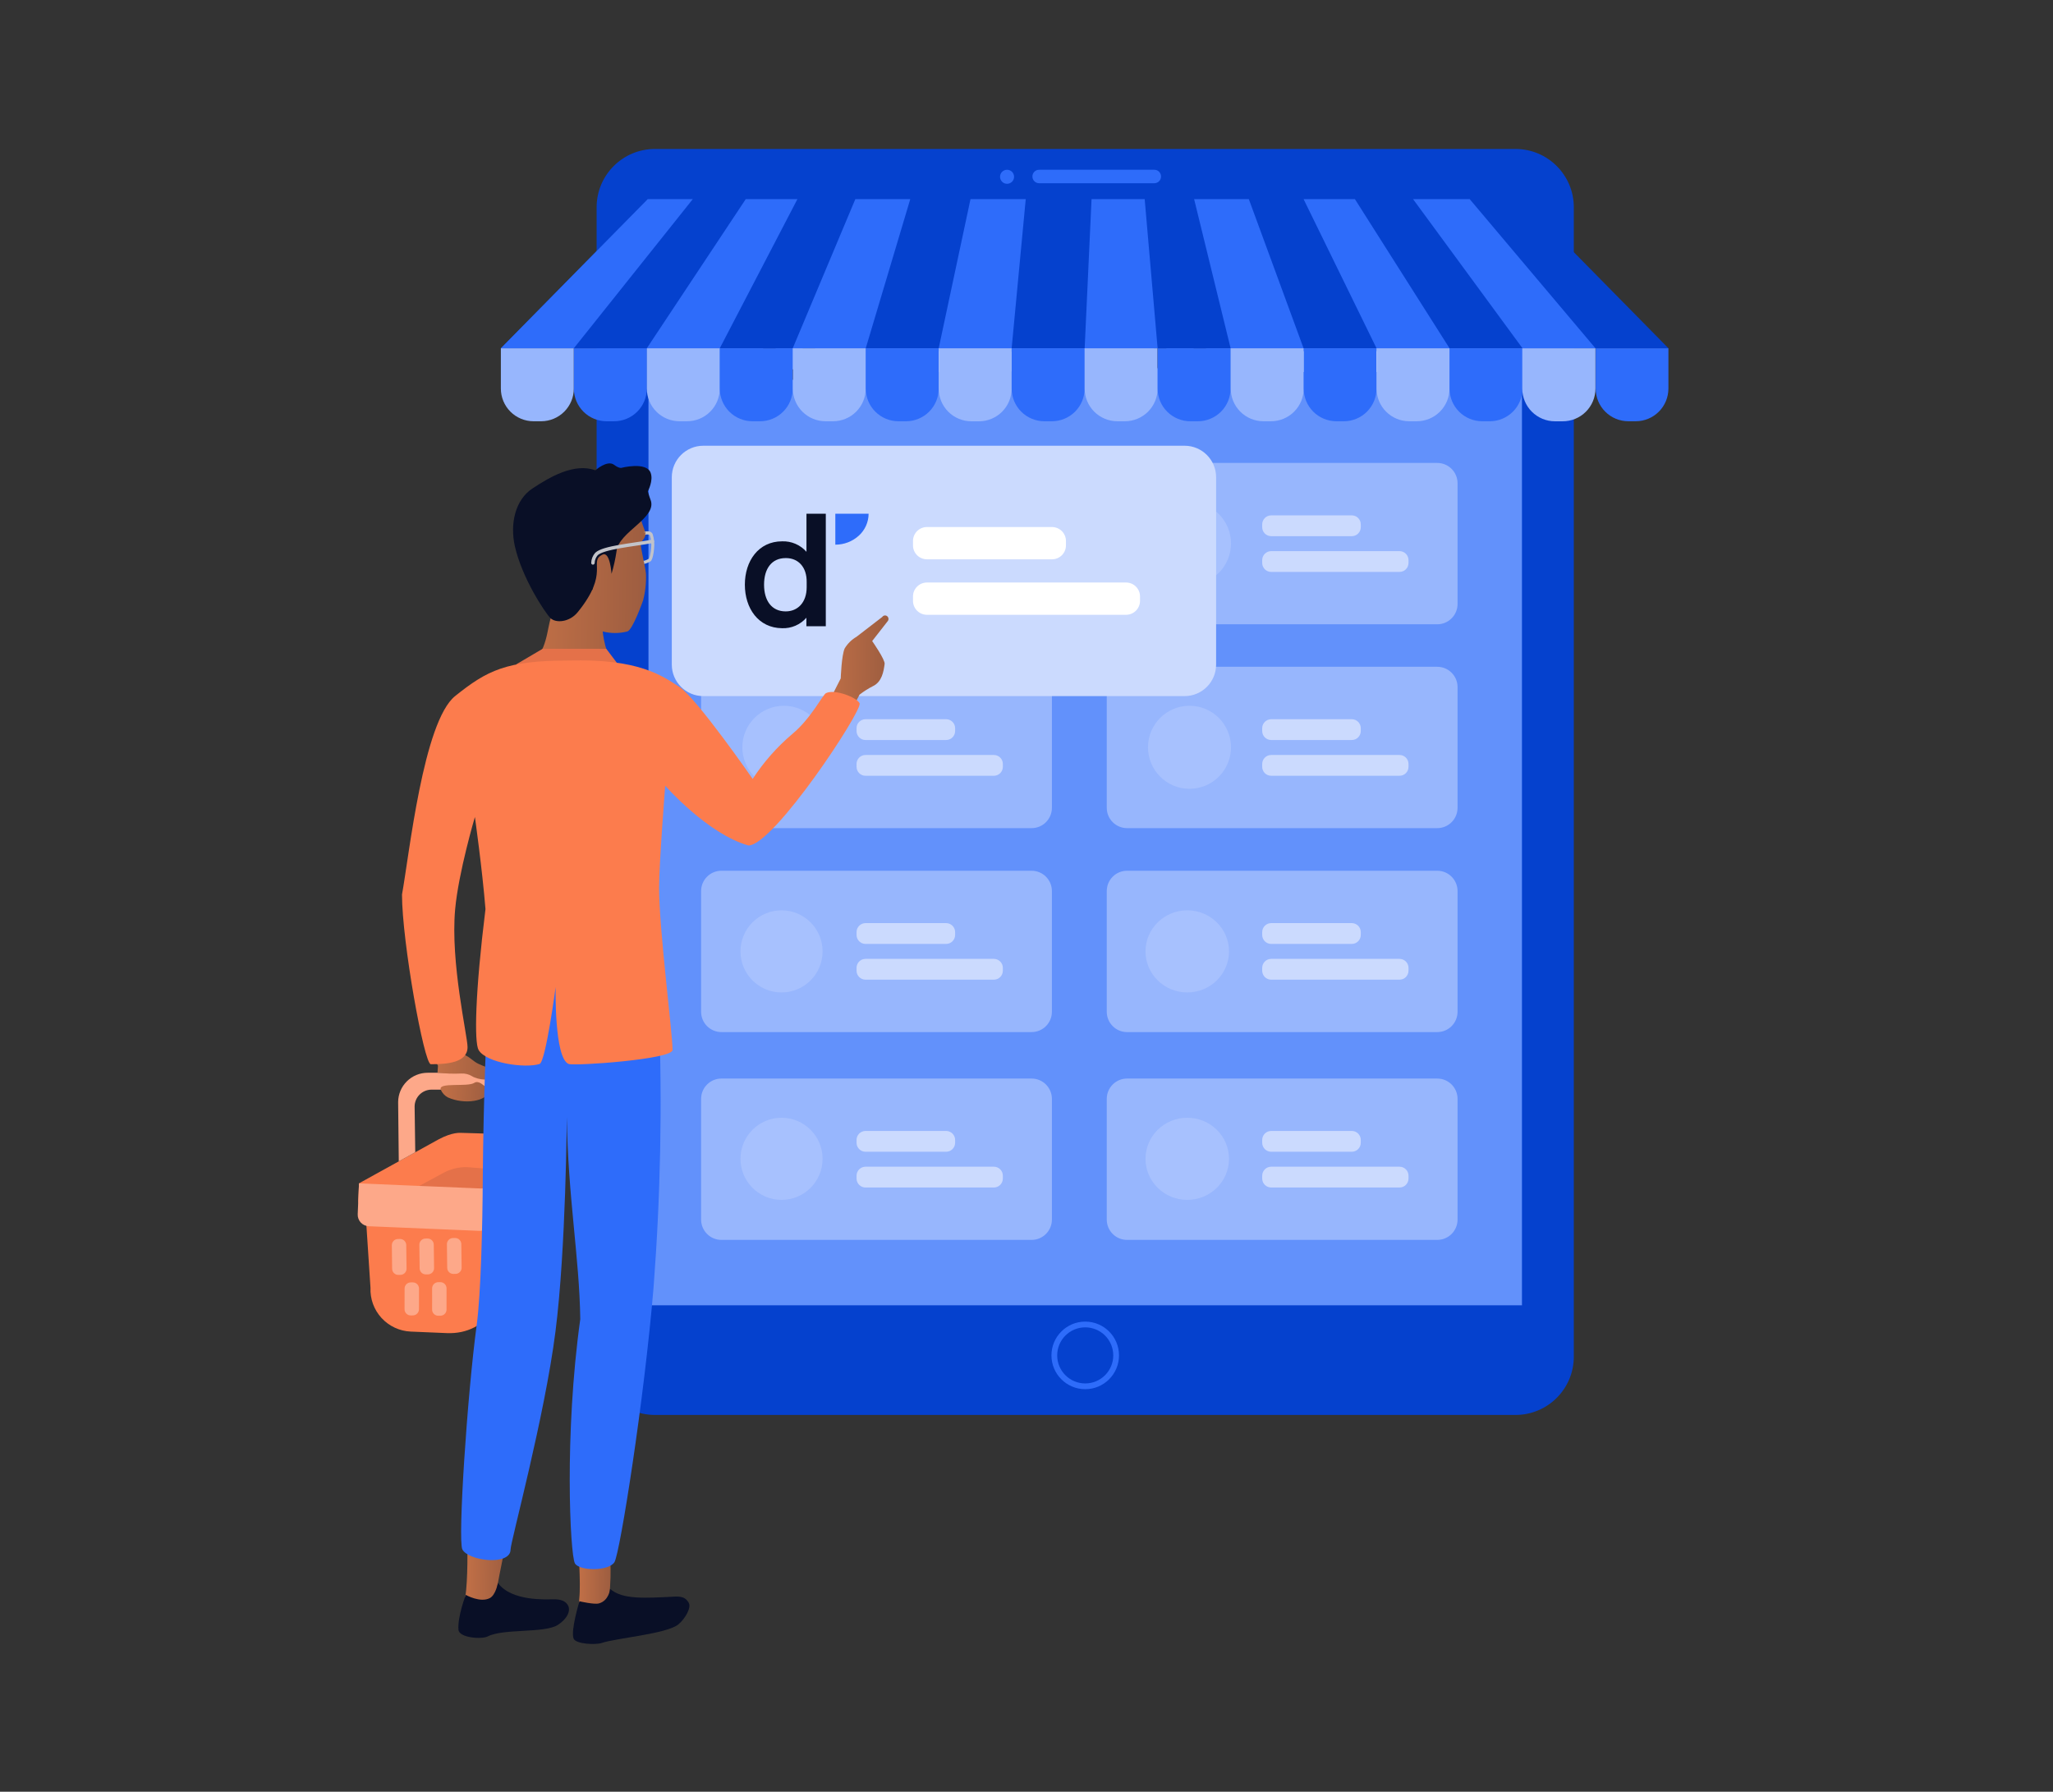 <?xml version="1.0" encoding="UTF-8"?> <svg xmlns="http://www.w3.org/2000/svg" width="754" height="658" viewBox="0 0 754 658" fill="none"><rect x="0" y="0" width="754" height="658" fill="#333333" stroke="none"/><path d="M556.596 54.705H240.535C228.709 54.705 219.121 64.294 219.121 76.122V498.205C219.121 510.033 228.709 519.622 240.535 519.622H556.596C568.423 519.622 578.01 510.033 578.01 498.205V76.122C578.01 64.294 568.423 54.705 556.596 54.705Z" fill="#0541CE"></path><path d="M558.966 73.754H238.167V479.352H558.966V73.754Z" fill="#6291FB"></path><path d="M398.57 510.161C405.422 510.161 410.977 504.605 410.977 497.752C410.977 490.899 405.422 485.344 398.57 485.344C391.718 485.344 386.164 490.899 386.164 497.752C386.164 504.605 391.718 510.161 398.57 510.161Z" fill="#2E6CFA"></path><path d="M398.568 508.05C404.255 508.05 408.864 503.44 408.864 497.753C408.864 492.065 404.255 487.455 398.568 487.455C392.882 487.455 388.272 492.065 388.272 497.753C388.272 503.44 392.882 508.05 398.568 508.05Z" fill="#0541CE"></path><path d="M423.945 62.34H381.634C380.273 62.34 379.169 63.444 379.169 64.805V64.822C379.169 66.183 380.273 67.287 381.634 67.287H423.945C425.307 67.287 426.411 66.183 426.411 64.822V64.805C426.411 63.444 425.307 62.34 423.945 62.34Z" fill="#2E6CFA"></path><path d="M369.86 67.497C371.284 67.497 372.438 66.342 372.438 64.918C372.438 63.494 371.284 62.34 369.86 62.34C368.436 62.34 367.282 63.494 367.282 64.918C367.282 66.342 368.436 67.497 369.86 67.497Z" fill="#2E6CFA"></path><path d="M280.224 129.465C280.224 123.873 283.446 119.216 289.037 119.216C290.122 119.178 291.202 119.38 292.2 119.809C293.197 120.239 294.087 120.883 294.805 121.698V112.689H299.365V139.311H294.789V137.265C294.069 138.076 293.179 138.718 292.182 139.144C291.184 139.57 290.105 139.771 289.021 139.73C283.414 139.73 280.224 135.073 280.224 129.465ZM289.891 123.18C286.556 123.18 284.783 125.726 284.783 129.481C284.783 133.236 286.572 135.798 289.891 135.798C292.711 135.798 294.854 133.719 294.854 130.077V128.917C294.902 125.146 292.807 123.18 289.939 123.18H289.891Z" fill="#090F26"></path><path d="M301.622 112.689V120.006C303.688 120.015 305.683 119.251 307.213 117.862C307.931 117.204 308.506 116.405 308.903 115.515C309.299 114.625 309.508 113.664 309.517 112.689H301.622Z" fill="#2E6CFA"></path><path d="M352.909 115.827H323.311C321.486 115.827 320.008 117.306 320.008 119.131V120.162C320.008 121.987 321.486 123.466 323.311 123.466H352.909C354.733 123.466 356.212 121.987 356.212 120.162V119.131C356.212 117.306 354.733 115.827 352.909 115.827Z" fill="white"></path><path d="M370.44 128.962H323.311C321.487 128.962 320.008 130.441 320.008 132.265V133.297C320.008 135.121 321.487 136.6 323.311 136.6H370.44C372.264 136.6 373.743 135.121 373.743 133.297V132.265C373.743 130.441 372.264 128.962 370.44 128.962Z" fill="white"></path><path d="M423.768 129.465C423.768 123.873 426.991 119.216 432.582 119.216C433.667 119.175 434.748 119.377 435.746 119.806C436.743 120.236 437.633 120.882 438.35 121.698V112.689H442.926V139.311H438.334V137.265C437.617 138.075 436.729 138.716 435.734 139.142C434.74 139.569 433.663 139.769 432.582 139.73C426.975 139.73 423.768 135.073 423.768 129.465ZM433.436 123.18C430.084 123.18 428.312 125.726 428.312 129.481C428.312 133.236 430.101 135.798 433.436 135.798C436.256 135.798 438.399 133.719 438.399 130.077V128.917C438.463 125.146 436.32 123.18 433.5 123.18H433.436Z" fill="#090F26"></path><path d="M445.181 112.689V120.006C447.242 120.016 449.232 119.251 450.756 117.862C451.477 117.207 452.054 116.408 452.45 115.518C452.847 114.627 453.055 113.664 453.06 112.689H445.181Z" fill="#2E6CFA"></path><path d="M496.466 115.827H466.868C465.044 115.827 463.565 117.306 463.565 119.131V120.162C463.565 121.987 465.044 123.466 466.868 123.466H496.466C498.291 123.466 499.769 121.987 499.769 120.162V119.131C499.769 117.306 498.291 115.827 496.466 115.827Z" fill="white"></path><path d="M513.997 128.962H466.868C465.044 128.962 463.565 130.441 463.565 132.265V133.297C463.565 135.121 465.044 136.6 466.868 136.6H513.997C515.821 136.6 517.3 135.121 517.3 133.297V132.265C517.3 130.441 515.821 128.962 513.997 128.962Z" fill="white"></path><path d="M527.853 170.008H413.938C409.818 170.008 406.478 173.348 406.478 177.469V221.801C406.478 225.922 409.818 229.263 413.938 229.263H527.853C531.973 229.263 535.313 225.922 535.313 221.801V177.469C535.313 173.348 531.973 170.008 527.853 170.008Z" fill="#97B6FD"></path><path d="M527.853 244.869H413.938C409.818 244.869 406.478 248.21 406.478 252.33V296.663C406.478 300.783 409.818 304.124 413.938 304.124H527.853C531.973 304.124 535.313 300.783 535.313 296.663V252.33C535.313 248.21 531.973 244.869 527.853 244.869Z" fill="#97B6FD"></path><path d="M378.869 244.869H264.954C260.834 244.869 257.494 248.21 257.494 252.33V296.663C257.494 300.783 260.834 304.124 264.954 304.124H378.869C382.989 304.124 386.329 300.783 386.329 296.663V252.33C386.329 248.21 382.989 244.869 378.869 244.869Z" fill="#97B6FD"></path><path opacity="0.3" d="M452.112 199.57C452.112 207.992 445.286 214.819 436.866 214.819C428.445 214.819 421.619 207.992 421.619 199.57C421.619 191.149 428.445 184.321 436.866 184.321C445.286 184.321 452.112 191.149 452.112 199.57Z" fill="#CBDAFE"></path><path opacity="0.3" d="M452.112 274.432C452.112 282.853 445.286 289.681 436.866 289.681C428.445 289.681 421.619 282.853 421.619 274.432C421.619 266.01 428.445 259.183 436.866 259.183C445.286 259.183 452.112 266.01 452.112 274.432Z" fill="#CBDAFE"></path><path opacity="0.3" d="M303.128 274.432C303.128 282.853 296.302 289.681 287.882 289.681C279.461 289.681 272.635 282.853 272.635 274.432C272.635 266.01 279.461 259.183 287.882 259.183C296.302 259.183 303.128 266.01 303.128 274.432Z" fill="#CBDAFE"></path><path d="M496.467 189.264H466.868C465.044 189.264 463.565 190.743 463.565 192.567V193.599C463.565 195.423 465.044 196.902 466.868 196.902H496.467C498.291 196.902 499.77 195.423 499.77 193.599V192.567C499.77 190.743 498.291 189.264 496.467 189.264Z" fill="#CBDAFE"></path><path d="M496.466 264.125H466.868C465.044 264.125 463.565 265.604 463.565 267.429V268.46C463.565 270.284 465.044 271.763 466.868 271.763H496.466C498.291 271.763 499.769 270.284 499.769 268.46V267.429C499.769 265.604 498.291 264.125 496.466 264.125Z" fill="#CBDAFE"></path><path d="M347.483 264.125H317.884C316.06 264.125 314.581 265.604 314.581 267.429V268.46C314.581 270.284 316.06 271.763 317.884 271.763H347.483C349.307 271.763 350.786 270.284 350.786 268.46V267.429C350.786 265.604 349.307 264.125 347.483 264.125Z" fill="#CBDAFE"></path><path d="M513.997 202.395H466.868C465.044 202.395 463.565 203.874 463.565 205.698V206.729C463.565 208.554 465.044 210.033 466.868 210.033H513.997C515.821 210.033 517.3 208.554 517.3 206.729V205.698C517.3 203.874 515.821 202.395 513.997 202.395Z" fill="#CBDAFE"></path><path d="M513.997 277.256H466.868C465.044 277.256 463.565 278.735 463.565 280.559V281.591C463.565 283.415 465.044 284.894 466.868 284.894H513.997C515.821 284.894 517.3 283.415 517.3 281.591V280.559C517.3 278.735 515.821 277.256 513.997 277.256Z" fill="#CBDAFE"></path><path d="M365.013 277.256H317.884C316.06 277.256 314.581 278.735 314.581 280.559V281.591C314.581 283.415 316.06 284.894 317.884 284.894H365.013C366.837 284.894 368.316 283.415 368.316 281.591V280.559C368.316 278.735 366.837 277.256 365.013 277.256Z" fill="#CBDAFE"></path><path d="M527.853 319.769H413.938C409.818 319.769 406.478 323.109 406.478 327.23V371.562C406.478 375.683 409.818 379.024 413.938 379.024H527.853C531.973 379.024 535.313 375.683 535.313 371.562V327.23C535.313 323.109 531.973 319.769 527.853 319.769Z" fill="#97B6FD"></path><path d="M496.467 339.005H466.868C465.044 339.005 463.565 340.484 463.565 342.309V343.34C463.565 345.165 465.044 346.644 466.868 346.644H496.467C498.291 346.644 499.77 345.165 499.77 343.34V342.309C499.77 340.484 498.291 339.005 496.467 339.005Z" fill="#CBDAFE"></path><path d="M513.997 352.136H466.868C465.044 352.136 463.565 353.615 463.565 355.44V356.471C463.565 358.296 465.044 359.775 466.868 359.775H513.997C515.821 359.775 517.3 358.296 517.3 356.471V355.44C517.3 353.615 515.821 352.136 513.997 352.136Z" fill="#CBDAFE"></path><path d="M378.868 319.769H264.953C260.833 319.769 257.493 323.109 257.493 327.23V371.562C257.493 375.683 260.833 379.023 264.953 379.023H378.868C382.988 379.023 386.328 375.683 386.328 371.562V327.23C386.328 323.109 382.988 319.769 378.868 319.769Z" fill="#97B6FD"></path><path d="M347.482 339.005H317.883C316.059 339.005 314.58 340.484 314.58 342.308V343.34C314.58 345.164 316.059 346.643 317.883 346.643H347.482C349.306 346.643 350.785 345.164 350.785 343.34V342.308C350.785 340.484 349.306 339.005 347.482 339.005Z" fill="#CBDAFE"></path><path d="M365.012 352.136H317.883C316.059 352.136 314.58 353.615 314.58 355.44V356.471C314.58 358.295 316.059 359.774 317.883 359.774H365.012C366.837 359.774 368.315 358.295 368.315 356.471V355.44C368.315 353.615 366.837 352.136 365.012 352.136Z" fill="#CBDAFE"></path><path d="M527.853 396.084H413.938C409.818 396.084 406.478 399.424 406.478 403.545V447.877C406.478 451.998 409.818 455.339 413.938 455.339H527.853C531.973 455.339 535.313 451.998 535.313 447.877V403.545C535.313 399.424 531.973 396.084 527.853 396.084Z" fill="#97B6FD"></path><path d="M378.869 396.084H264.954C260.834 396.084 257.494 399.424 257.494 403.545V447.877C257.494 451.998 260.834 455.339 264.954 455.339H378.869C382.989 455.339 386.329 451.998 386.329 447.877V403.545C386.329 399.424 382.989 396.084 378.869 396.084Z" fill="#97B6FD"></path><path d="M496.466 415.327H466.868C465.044 415.327 463.565 416.806 463.565 418.631V419.662C463.565 421.487 465.044 422.966 466.868 422.966H496.466C498.291 422.966 499.769 421.487 499.769 419.662V418.631C499.769 416.806 498.291 415.327 496.466 415.327Z" fill="#CBDAFE"></path><path d="M347.483 415.327H317.884C316.06 415.327 314.581 416.806 314.581 418.631V419.662C314.581 421.487 316.06 422.966 317.884 422.966H347.483C349.307 422.966 350.786 421.487 350.786 419.662V418.631C350.786 416.806 349.307 415.327 347.483 415.327Z" fill="#CBDAFE"></path><path d="M513.997 428.46H466.868C465.044 428.46 463.565 429.939 463.565 431.764V432.795C463.565 434.619 465.044 436.098 466.868 436.098H513.997C515.821 436.098 517.3 434.619 517.3 432.795V431.764C517.3 429.939 515.821 428.46 513.997 428.46Z" fill="#CBDAFE"></path><path d="M365.013 428.46H317.884C316.06 428.46 314.581 429.939 314.581 431.764V432.795C314.581 434.619 316.06 436.098 317.884 436.098H365.013C366.837 436.098 368.316 434.619 368.316 432.795V431.764C368.316 429.939 366.837 428.46 365.013 428.46Z" fill="#CBDAFE"></path><path d="M612.768 127.898H183.951L237.896 73.123H558.823L612.768 127.898Z" fill="#0541CE"></path><path d="M183.951 127.901H210.746V142.695C210.746 145.879 209.481 148.933 207.23 151.184C204.979 153.436 201.926 154.701 198.742 154.701H195.955C192.771 154.701 189.718 153.436 187.467 151.184C185.216 148.933 183.951 145.879 183.951 142.695V127.901Z" fill="#97B6FD"></path><path d="M210.745 127.901H237.556V142.695C237.556 145.879 236.292 148.933 234.04 151.184C231.789 153.436 228.736 154.701 225.552 154.701H222.765C219.581 154.701 216.528 153.436 214.277 151.184C212.026 148.933 210.761 145.879 210.761 142.695V127.901H210.745Z" fill="#2E6CFA"></path><path d="M237.556 127.901H264.351V142.695C264.351 145.879 263.086 148.933 260.835 151.184C258.584 153.436 255.531 154.701 252.347 154.701H249.56C247.984 154.701 246.423 154.39 244.966 153.787C243.51 153.183 242.187 152.299 241.072 151.184C239.957 150.069 239.073 148.746 238.47 147.289C237.867 145.833 237.556 144.272 237.556 142.695V127.901V127.901Z" fill="#97B6FD"></path><path d="M264.35 127.901H291.145V142.695C291.145 144.272 290.834 145.833 290.231 147.289C289.628 148.746 288.743 150.069 287.629 151.184C286.514 152.299 285.191 153.183 283.734 153.787C282.278 154.39 280.717 154.701 279.141 154.701H276.353C273.17 154.701 270.117 153.436 267.865 151.184C265.614 148.933 264.35 145.879 264.35 142.695V127.901Z" fill="#2E6CFA"></path><path d="M291.147 127.901H317.958V142.695C317.958 145.879 316.693 148.933 314.442 151.184C312.191 153.436 309.138 154.701 305.954 154.701H303.183C299.999 154.701 296.946 153.436 294.695 151.184C292.444 148.933 291.179 145.879 291.179 142.695V127.901H291.147Z" fill="#97B6FD"></path><path d="M317.963 127.901H344.758V142.695C344.758 145.879 343.494 148.933 341.243 151.184C338.991 153.436 335.938 154.701 332.755 154.701H329.967C326.784 154.701 323.73 153.436 321.479 151.184C319.228 148.933 317.963 145.879 317.963 142.695V127.901Z" fill="#2E6CFA"></path><path d="M344.753 127.901H371.548V142.695C371.553 145.876 370.294 148.929 368.05 151.183C365.805 153.437 362.758 154.708 359.577 154.717H356.789C355.209 154.721 353.643 154.413 352.182 153.811C350.721 153.208 349.393 152.323 348.275 151.206C347.157 150.089 346.27 148.762 345.666 147.302C345.061 145.841 344.751 144.276 344.753 142.695V127.901Z" fill="#97B6FD"></path><path d="M371.549 127.901H398.344V142.695C398.344 145.879 397.08 148.933 394.828 151.184C392.577 153.436 389.524 154.701 386.341 154.701H383.553C380.369 154.701 377.316 153.436 375.065 151.184C372.814 148.933 371.549 145.879 371.549 142.695V127.901V127.901Z" fill="#2E6CFA"></path><path d="M398.36 127.901H425.155V142.695C425.155 145.879 423.891 148.933 421.639 151.184C419.388 153.436 416.335 154.701 413.152 154.701H410.364C407.181 154.701 404.127 153.436 401.876 151.184C399.625 148.933 398.36 145.879 398.36 142.695V127.901V127.901Z" fill="#97B6FD"></path><path d="M425.154 127.901H451.949V142.695C451.949 145.879 450.684 148.933 448.433 151.184C446.182 153.436 443.129 154.701 439.945 154.701H437.158C433.974 154.701 430.921 153.436 428.67 151.184C426.418 148.933 425.154 145.879 425.154 142.695V127.901V127.901Z" fill="#2E6CFA"></path><path d="M451.946 127.901H478.805V142.695C478.805 145.879 477.541 148.933 475.289 151.184C473.038 153.436 469.985 154.701 466.801 154.701H464.014C460.83 154.701 457.777 153.436 455.526 151.184C453.275 148.933 452.01 145.879 452.01 142.695V127.901H451.946Z" fill="#97B6FD"></path><path d="M478.808 127.901H505.555V142.695C505.555 145.879 504.29 148.933 502.039 151.184C499.788 153.436 496.735 154.701 493.551 154.701H490.764C487.588 154.688 484.548 153.417 482.307 151.167C480.066 148.917 478.808 145.871 478.808 142.695V127.901Z" fill="#2E6CFA"></path><path d="M505.556 127.901H532.351V142.695C532.351 145.879 531.086 148.933 528.835 151.184C526.584 153.436 523.531 154.701 520.347 154.701H517.56C514.376 154.701 511.323 153.436 509.072 151.184C506.821 148.933 505.556 145.879 505.556 142.695V127.901V127.901Z" fill="#97B6FD"></path><path d="M532.364 127.901H559.159V142.695C559.159 145.879 557.894 148.933 555.643 151.184C553.392 153.436 550.339 154.701 547.155 154.701H544.368C541.184 154.701 538.131 153.436 535.88 151.184C533.628 148.933 532.364 145.879 532.364 142.695V127.901V127.901Z" fill="#2E6CFA"></path><path d="M559.163 127.901H585.958V142.695C585.96 144.28 585.648 145.849 585.041 147.313C584.434 148.777 583.542 150.106 582.419 151.223C581.296 152.341 579.962 153.225 578.495 153.824C577.029 154.424 575.458 154.727 573.873 154.717H571.086C569.509 154.717 567.949 154.406 566.492 153.803C565.036 153.199 563.713 152.315 562.598 151.2C561.483 150.085 560.599 148.762 559.996 147.305C559.393 145.849 559.082 144.288 559.082 142.711V127.901H559.163Z" fill="#97B6FD"></path><path d="M585.958 127.901H612.753V142.695C612.753 145.879 611.488 148.933 609.237 151.184C606.986 153.436 603.933 154.701 600.749 154.701H598.042C594.859 154.701 591.806 153.436 589.554 151.184C587.303 148.933 586.039 145.879 586.039 142.695V127.901H585.958Z" fill="#2E6CFA"></path><path d="M585.961 127.898H559.166L518.965 73.123H539.766L585.961 127.898Z" fill="#2E6CFA"></path><path d="M532.365 127.898H505.554L478.759 73.123H497.61L532.365 127.898Z" fill="#2E6CFA"></path><path d="M478.76 127.898H451.965L438.56 73.123H458.652L478.76 127.898Z" fill="#2E6CFA"></path><path d="M425.155 127.898H398.36L400.89 73.123H420.402L425.155 127.898Z" fill="#2E6CFA"></path><path d="M371.548 127.898H344.753L356.435 73.123H376.72L371.548 127.898Z" fill="#2E6CFA"></path><path d="M317.958 127.898H291.147L314.139 73.123H334.312L317.958 127.898Z" fill="#2E6CFA"></path><path d="M264.351 127.898H237.556L273.89 73.123H292.87L264.351 127.898Z" fill="#2E6CFA"></path><path d="M210.746 127.898H183.951L237.896 73.123H254.443L210.746 127.898Z" fill="#2E6CFA"></path><path d="M435.063 163.691H258.307C251.914 163.691 246.731 168.875 246.731 175.269V244.057C246.731 250.451 251.914 255.634 258.307 255.634H435.063C441.456 255.634 446.639 250.451 446.639 244.057V175.269C446.639 168.875 441.456 163.691 435.063 163.691Z" fill="#CBDAFE"></path><path d="M273.563 214.7C273.563 206.023 278.563 198.797 287.238 198.797C288.922 198.734 290.599 199.047 292.147 199.713C293.696 200.379 295.076 201.381 296.189 202.648V188.67H303.289V229.978H296.164V226.852C295.056 228.118 293.68 229.12 292.136 229.786C290.592 230.453 288.919 230.766 287.238 230.703C278.538 230.628 273.563 223.402 273.563 214.7ZM288.563 204.948C283.363 204.948 280.613 208.899 280.613 214.725C280.613 220.551 283.388 224.527 288.563 224.527C292.939 224.527 296.264 221.301 296.264 215.65V213.85C296.364 208.099 293.039 204.948 288.663 204.948H288.563Z" fill="#090F26"></path><path d="M306.787 188.67V200.022C309.985 200.038 313.073 198.851 315.437 196.696C316.556 195.679 317.451 194.44 318.067 193.058C318.682 191.677 319.004 190.182 319.012 188.67H306.787Z" fill="#2E6CFA"></path><path d="M386.365 193.548H340.439C337.608 193.548 335.313 195.843 335.313 198.674V200.274C335.313 203.105 337.608 205.4 340.439 205.4H386.365C389.196 205.4 391.49 203.105 391.49 200.274V198.674C391.49 195.843 389.196 193.548 386.365 193.548Z" fill="white"></path><path d="M413.566 213.921H340.439C337.608 213.921 335.313 216.216 335.313 219.047V220.647C335.313 223.478 337.608 225.773 340.439 225.773H413.566C416.397 225.773 418.691 223.478 418.691 220.647V219.047C418.691 216.216 416.397 213.921 413.566 213.921Z" fill="white"></path><path opacity="0.3" d="M451.378 425.562C451.378 433.892 444.512 440.644 436.042 440.644C427.573 440.644 420.707 433.892 420.707 425.562C420.707 417.232 427.573 410.479 436.042 410.479C444.512 410.479 451.378 417.232 451.378 425.562Z" fill="#CBDAFE"></path><path opacity="0.3" d="M302.111 425.562C302.111 433.892 295.36 440.644 287.031 440.644C278.703 440.644 271.951 433.892 271.951 425.562C271.951 417.232 278.703 410.479 287.031 410.479C295.36 410.479 302.111 417.232 302.111 425.562Z" fill="#CBDAFE"></path><path opacity="0.3" d="M451.378 349.383C451.378 357.713 444.512 364.466 436.042 364.466C427.573 364.466 420.707 357.713 420.707 349.383C420.707 341.053 427.573 334.301 436.042 334.301C444.512 334.301 451.378 341.053 451.378 349.383Z" fill="#CBDAFE"></path><path opacity="0.3" d="M302.111 349.383C302.111 357.713 295.36 364.466 287.031 364.466C278.703 364.466 271.951 357.713 271.951 349.383C271.951 341.053 278.703 334.301 287.031 334.301C295.36 334.301 302.111 341.053 302.111 349.383Z" fill="#CBDAFE"></path><g clip-path="url(#clip0_496_373)"><path d="M141.161 434.986L168.525 421.875L207.268 415.172L176.244 446.654L136.939 440.746L141.161 434.986Z" fill="#E47149"></path><path d="M204.183 417.057L203.755 427.163C203.702 428.242 203.227 429.256 202.432 429.989C201.637 430.722 200.586 431.114 199.505 431.082C199.505 431.082 178.561 429.078 171.55 428.622C168.454 428.543 165.394 429.302 162.695 430.817L138.415 443.913C137.804 444.436 137.054 444.769 136.256 444.872C135.458 444.975 134.647 444.844 133.923 444.493C133.199 444.143 132.593 443.589 132.18 442.9C131.766 442.211 131.564 441.416 131.596 440.613L131.847 434.559L161.204 418.354C166.148 415.761 168.835 415.997 169.823 416.041L204.183 417.057Z" fill="#FC7C4D"></path><path d="M207.268 415.172L203.549 450.13C203.415 453.563 202.131 456.852 199.903 459.47L182.192 480.802C177.277 486.606 171.713 489.876 164.112 489.567L150.828 489.007C146.736 488.82 142.886 487.022 140.119 484.007C137.353 480.991 135.896 477.005 136.069 472.92L133.914 440.098L178.192 441.939L207.268 415.172Z" fill="#FC7C4D"></path><path d="M198.543 419.53L204.065 423.985C204.044 425.098 203.582 426.157 202.781 426.932L179.122 450.823C178.706 451.227 178.21 451.542 177.667 451.747C177.124 451.952 176.544 452.044 175.963 452.016L135.463 450.322C134.904 450.301 134.354 450.17 133.845 449.936C133.336 449.703 132.879 449.371 132.499 448.96C132.119 448.549 131.824 448.068 131.631 447.543C131.438 447.018 131.351 446.461 131.375 445.902L131.847 434.588L176.628 436.459C177.206 436.482 177.784 436.387 178.325 436.179C178.865 435.972 179.357 435.656 179.771 435.251L198.543 419.53Z" fill="#FDA889"></path><path d="M146.89 454.999L146.138 455.012C144.883 455.034 143.883 456.068 143.905 457.321L144.017 465.966C144.039 467.218 145.074 468.216 146.33 468.194L147.082 468.18C148.337 468.158 149.337 467.125 149.314 465.872L149.203 457.227C149.181 455.974 148.145 454.976 146.89 454.999Z" fill="#FDA889"></path><path d="M151.595 470.938L150.843 470.945C149.587 470.957 148.58 471.982 148.592 473.235L148.576 480.83C148.588 482.083 149.615 483.089 150.87 483.077L151.623 483.07C152.878 483.058 153.886 482.032 153.874 480.779L153.89 473.185C153.878 471.932 152.851 470.926 151.595 470.938Z" fill="#FDA889"></path><path d="M161.704 470.857L160.951 470.864C159.696 470.876 158.688 471.902 158.7 473.155L158.697 480.946C158.708 482.199 159.736 483.205 160.991 483.193L161.744 483.186C162.999 483.174 164.007 482.148 163.995 480.895L163.999 473.104C163.987 471.851 162.959 470.845 161.704 470.857Z" fill="#FDA889"></path><path d="M156.996 454.834L156.243 454.847C154.988 454.869 153.989 455.903 154.011 457.155L154.121 465.787C154.143 467.04 155.179 468.038 156.434 468.016L157.186 468.002C158.441 467.98 159.441 466.946 159.419 465.694L159.309 457.062C159.287 455.809 158.251 454.811 156.996 454.834Z" fill="#FDA889"></path><path d="M167.117 454.639L166.365 454.652C165.11 454.675 164.11 455.708 164.133 456.961L164.243 465.608C164.265 466.86 165.301 467.858 166.556 467.836L167.309 467.823C168.564 467.8 169.563 466.767 169.541 465.514L169.43 456.867C169.408 455.614 168.373 454.617 167.117 454.639Z" fill="#FDA889"></path><path d="M188.996 430.714C190.897 428.732 191.956 426.092 191.948 423.348V404.786C191.944 401.913 190.798 399.159 188.761 397.129C186.724 395.098 183.963 393.958 181.085 393.958H157.071C154.204 393.958 151.454 395.091 149.421 397.109C147.388 399.126 146.239 401.865 146.223 404.727L146.459 426.5L152.511 423.156L152.274 406.362C152.278 404.716 152.936 403.138 154.104 401.976C155.272 400.813 156.854 400.16 158.503 400.16H178.738C180.379 400.164 181.952 400.812 183.117 401.964C184.283 403.117 184.947 404.681 184.967 406.318L185.262 429.27C185.273 429.697 185.41 430.111 185.657 430.461C185.903 430.81 186.248 431.079 186.647 431.233C187.046 431.388 187.482 431.421 187.9 431.328C188.318 431.236 188.7 431.022 188.996 430.714V430.714Z" fill="#FDA889"></path><path d="M190.398 424.541C190.574 425.424 190.556 426.334 190.345 427.209C190.133 428.084 189.733 428.903 189.173 429.608C188.051 430.831 186.841 430.404 186.516 428.666C186.386 427.783 186.451 426.883 186.706 426.028C186.961 425.173 187.4 424.384 187.992 423.716C188.907 422.64 190.029 423.009 190.398 424.541Z" fill="#97B6FD"></path><path d="M169.513 384.161C169.55 384.877 169.679 385.585 169.897 386.268C170.175 386.909 170.672 387.431 171.299 387.741C172.775 388.463 173.941 389.848 175.727 390.687C177.513 391.527 180.421 392.72 182.369 392.249C182.583 392.2 182.807 392.226 183.003 392.323C183.198 392.412 183.359 392.562 183.461 392.75C183.562 392.945 183.594 393.168 183.55 393.383C183.516 393.601 183.406 393.799 183.24 393.943C182 395.139 180.476 396.001 178.812 396.447C177.311 396.519 175.812 396.273 174.413 395.726C174.079 395.624 173.761 395.475 173.469 395.284C172.256 394.526 170.839 394.16 169.41 394.238C166.499 394.378 163.581 394.275 160.687 393.928C160.687 393.928 160.687 393.634 160.849 391.394C159.899 389.628 159.289 387.699 159.049 385.708L169.513 384.161Z" fill="url(#paint0_linear_496_373)"></path><path d="M179.83 400.352C178.945 404.58 170.473 405.729 164.466 403.004C163.297 402.377 162.38 401.368 161.868 400.146C160.909 397.303 171.742 399.321 174.237 397.641C176.214 396.316 179.21 400.352 179.83 400.352Z" fill="url(#paint1_linear_496_373)"></path><path d="M326.121 227.988L320.321 235.418C320.321 235.418 325.108 242.248 324.894 243.833C324.534 246.565 323.921 250.457 320.507 252.028C318.81 252.899 317.194 253.928 315.681 255.102L306.8 272.121L301.733 262.997L308.773 249.146C308.773 249.146 309.067 240.513 310.24 238.096C311.308 236.346 312.783 234.896 314.534 233.875L324.014 226.581C324.202 226.298 324.491 226.103 324.819 226.039C325.146 225.975 325.485 226.047 325.761 226.239C326.037 226.431 326.227 226.728 326.29 227.063C326.352 227.399 326.282 227.746 326.095 228.029L326.121 227.988Z" fill="url(#paint2_linear_496_373)"></path><path d="M181.793 587.003C180.568 593.927 169.587 593.661 170.886 586.325C171.889 580.683 171.668 566.526 171.668 566.526L186.767 562.003C186.767 562.003 183.918 575.35 181.793 587.003Z" fill="url(#paint3_linear_496_373)"></path><path d="M223.666 587.09C222.869 594.088 211.858 594.456 212.744 587.09C213.393 581.404 212.301 567.276 212.301 567.276L223.666 568.75C223.666 568.75 225.009 575.335 223.666 587.09Z" fill="url(#paint4_linear_496_373)"></path><path d="M208.611 589.565C207.77 588.092 206.25 587.252 203.091 587.326C200.907 587.326 187.83 588.18 182.871 581.315C182.871 581.315 182.074 585.735 179.919 586.869C176.421 588.74 171.063 585.706 171.063 585.706C171.063 585.706 168.008 593.602 168.377 598.478C168.599 601.557 177.085 602.058 179.152 600.953C184.775 598.007 200.14 599.848 204.907 596.71C208.361 594.5 209.674 591.48 208.611 589.565Z" fill="#090F26"></path><path d="M252.875 588.461C251.93 586.988 250.838 586.192 247.827 586.34C237.009 586.87 228.64 587.518 224.079 583.511C224.079 583.511 223.681 587.857 219.917 588.844C218.205 589.301 212.818 588.048 212.818 588.048C212.818 588.048 209.453 599.009 210.692 601.808C211.578 603.797 218.84 604.106 221.024 603.355C226.249 601.557 245.008 600.04 249.2 596.49C251.576 594.501 254.115 590.288 252.875 588.461Z" fill="#090F26"></path><path d="M240.034 472.758C242.592 439.43 243.257 405.985 242.027 372.582C234.131 372.582 222.692 345.196 210.693 345.933C195.416 346.861 180.022 375.912 178.783 376.103C178.783 376.103 177.543 402.414 177.307 432.702C177.218 450.38 176.598 475.292 175.093 486.429C171.565 512.637 168.097 565.73 169.809 569.015C172.008 573.243 187.52 575.158 187.52 569.015C187.52 566.201 199.978 520.643 204.006 488.992C207.894 458.454 208.162 410.275 208.162 410.275C208.59 439.642 212.81 461.87 213.113 484.455C207.209 526.735 209.364 570.503 211.121 574.082C212.596 576.94 223.637 577.132 225.688 573.641C227.74 570.149 236.669 513.579 240.034 472.758Z" fill="#2E6CFA"></path><path d="M202.457 226.518C200.789 230.672 201.291 239.29 194.25 244.682C194.25 244.682 233.953 251.768 226.146 244.682C222.205 241.087 221.349 231.895 221.349 231.895C224.321 232.66 227.439 232.66 230.411 231.895C232.448 231.232 236.182 220.492 236.182 220.492C237.026 217.293 237.384 213.986 237.245 210.681C236.831 207.263 235.326 201.592 235.326 199.691C235.326 198.851 237.761 197.187 236.92 195.154C236.182 193.357 233.968 186.595 233.968 186.595L230.337 189.246C225.393 192.87 215.475 200.236 215.297 200.752C215.12 201.267 216.862 211.373 217.747 216.382L202.457 226.518Z" fill="url(#paint5_linear_496_373)"></path><path d="M224.596 210.74C225.4 208.036 226.012 205.279 226.426 202.49C227.061 195.345 241.54 190.233 238.927 183.545C238.426 182.278 237.924 180.422 237.924 180.422C237.924 180.422 240.093 176.474 238.927 173.542C237.289 169.447 228.183 171.818 228.183 171.818C228.183 171.818 227.341 172.054 225.541 170.699C223.017 168.798 218.663 172.717 218.663 172.717C210.84 169.859 201.763 175.28 195.505 179.42C189.247 183.56 187.21 192.31 189.114 200.693C191.786 212.404 200.14 224.926 202.103 226.93C204.066 228.933 209.143 228.565 212.183 224.808C224.153 210.077 215.976 206.276 221.246 203.698C224.079 202.284 224.596 210.74 224.596 210.74Z" fill="#090F26"></path><path d="M189.557 243.989L199.269 238.273H222.677L227.548 244.726L220.522 263.877H197.04L189.557 243.989Z" fill="#E47149"></path><path d="M208.878 242.574C185.941 242.574 178.872 246.227 167.167 255.611C155.463 264.995 150.283 314.022 147.641 328.504C147.641 345.799 155.758 390.819 158.223 390.819C164.038 390.819 171.713 390.333 171.713 384.528C171.713 380.403 165.367 353.592 167.167 333.866C168.393 320.372 174.414 300.027 174.414 300.027C174.414 300.027 177.12 319.164 178.3 333.866C174.492 364.564 174.134 382.76 175.772 385.589C178.547 390.377 192.819 392.425 198.162 390.73C200.406 390.009 204.066 362.504 204.066 362.504C204.066 362.504 203.505 388.638 208.863 390.73C210.959 391.541 247.005 389.051 247.005 385.589C247.005 379.328 242.065 341.453 242.065 325.985C242.065 316.946 244.31 288.547 244.31 288.547C244.31 288.547 259.886 306.303 274.882 310.487C284.166 310.487 316.814 260.944 315.707 258.292C314.821 256.186 306.571 252.915 303.353 254.551C302.143 255.169 297.774 263.949 290.999 269.533C285.37 274.306 280.463 279.869 276.432 286.047C276.432 286.047 255.872 256.407 249.555 252.297C243.238 248.186 234.574 241.822 208.878 242.574Z" fill="#FC7C4D"></path><path fill-rule="evenodd" clip-rule="evenodd" d="M240.231 198.693C240.295 199.037 240.066 199.368 239.721 199.431C237.897 199.765 235.859 200.07 233.798 200.377L233.588 200.408C231.591 200.706 229.579 201.005 227.703 201.336C225.759 201.679 223.981 202.052 222.537 202.485C221.086 202.92 220.067 203.388 219.532 203.876C218.832 204.676 218.431 205.692 218.398 206.753C218.386 207.103 218.093 207.378 217.742 207.367C217.391 207.356 217.116 207.063 217.127 206.713C217.17 205.346 217.692 204.037 218.6 203.012L218.619 202.99L218.641 202.97C219.403 202.257 220.682 201.716 222.171 201.27C223.687 200.816 225.521 200.432 227.481 200.086C229.375 199.752 231.403 199.451 233.393 199.154L233.61 199.122C235.675 198.815 237.692 198.512 239.492 198.183C239.837 198.12 240.168 198.348 240.231 198.693Z" fill="#C2C3C9"></path><path fill-rule="evenodd" clip-rule="evenodd" d="M236.902 196.412C236.955 196.012 236.612 195.662 236.453 195.291L237.141 195.154C237.577 195.096 238.019 195.096 238.455 195.154C238.716 195.207 238.962 195.318 239.174 195.478C239.386 195.639 239.559 195.845 239.68 196.082C240.252 197.818 240.439 199.658 240.226 201.474C240.162 202.341 240.034 203.203 239.842 204.052C239.723 204.691 239.504 205.307 239.193 205.879C238.922 206.276 237.514 206.845 236.979 206.998L236.595 207.089C236.595 206.692 236.412 206.321 236.339 205.923H236.595C237.203 205.748 237.788 205.5 238.337 205.186C238.532 204.752 238.675 204.298 238.765 203.831C238.946 203.04 239.069 202.238 239.134 201.43C239.32 199.81 239.164 198.169 238.676 196.612C238.633 196.533 238.572 196.465 238.498 196.414C238.423 196.363 238.338 196.33 238.248 196.318C237.92 196.278 237.588 196.278 237.26 196.318L236.902 196.412Z" fill="#C2C3C9"></path><path fill-rule="evenodd" clip-rule="evenodd" d="M236.937 195.194L236.452 195.291C236.502 195.408 236.571 195.522 236.639 195.637C236.788 195.887 236.937 196.137 236.901 196.412L237.071 196.367C237.126 195.993 237.097 195.601 236.937 195.194ZM236.399 205.923H236.338C236.366 206.074 236.41 206.221 236.453 206.368C236.524 206.606 236.595 206.843 236.595 207.089L236.633 207.08C236.556 206.696 236.478 206.309 236.399 205.923Z" fill="url(#paint6_linear_496_373)"></path></g><defs><linearGradient id="paint0_linear_496_373" x1="161.798" y1="390.117" x2="191.488" y2="391.982" gradientUnits="userSpaceOnUse"><stop stop-color="#BE6E46"></stop><stop offset="1" stop-color="#91573E"></stop></linearGradient><linearGradient id="paint1_linear_496_373" x1="163.829" y1="400.814" x2="185.598" y2="402.554" gradientUnits="userSpaceOnUse"><stop stop-color="#BE6E46"></stop><stop offset="1" stop-color="#91573E"></stop></linearGradient><linearGradient id="paint2_linear_496_373" x1="304.488" y1="248.344" x2="334.359" y2="248.845" gradientUnits="userSpaceOnUse"><stop stop-color="#BE6E46"></stop><stop offset="1" stop-color="#91573E"></stop></linearGradient><linearGradient id="paint3_linear_496_373" x1="172.572" y1="576.538" x2="192.001" y2="576.864" gradientUnits="userSpaceOnUse"><stop stop-color="#BE6E46"></stop><stop offset="1" stop-color="#91573E"></stop></linearGradient><linearGradient id="paint4_linear_496_373" x1="213.642" y1="579.48" x2="228.18" y2="579.698" gradientUnits="userSpaceOnUse"><stop stop-color="#BE6E46"></stop><stop offset="1" stop-color="#91573E"></stop></linearGradient><linearGradient id="paint5_linear_496_373" x1="199.074" y1="216.249" x2="251.349" y2="217.407" gradientUnits="userSpaceOnUse"><stop stop-color="#BE6E46"></stop><stop offset="1" stop-color="#91573E"></stop></linearGradient><linearGradient id="paint6_linear_496_373" x1="199.074" y1="216.248" x2="251.349" y2="217.405" gradientUnits="userSpaceOnUse"><stop stop-color="#BE6E46"></stop><stop offset="1" stop-color="#91573E"></stop></linearGradient><clipPath id="clip0_496_373"><rect width="195.784" height="433.554" fill="white" transform="translate(131.375 170.184)"></rect></clipPath></defs></svg> 